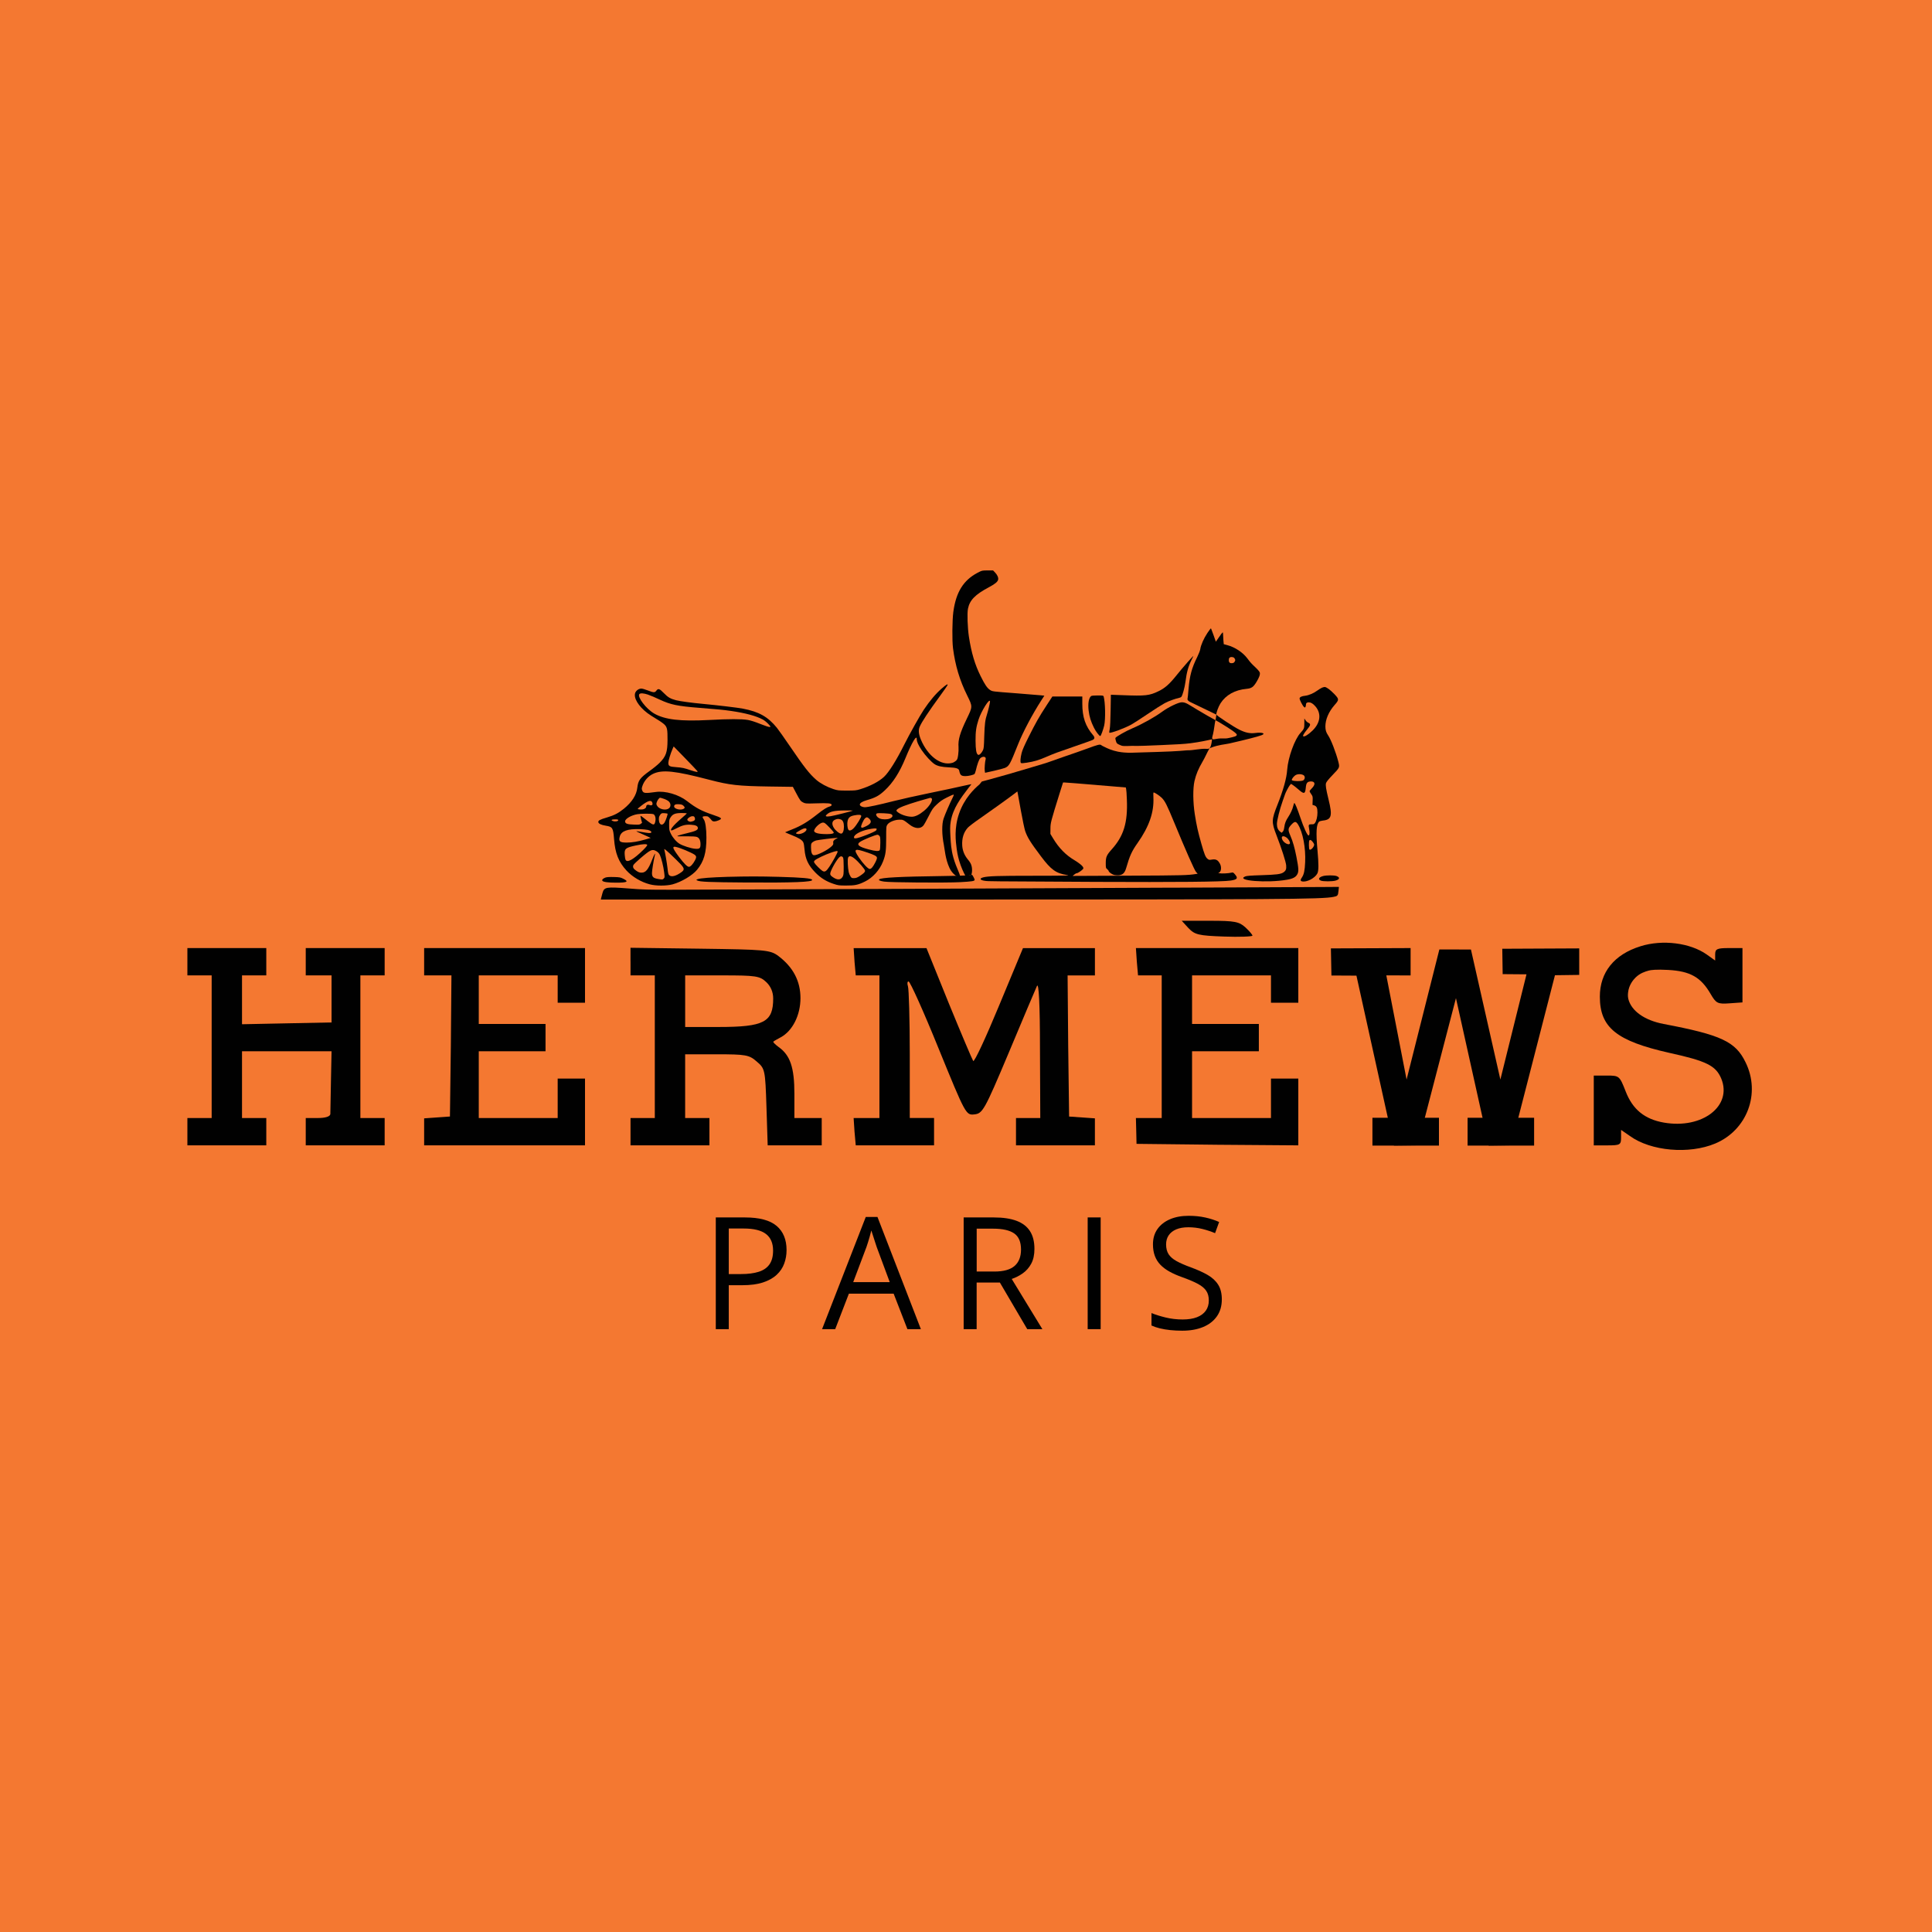 <svg viewBox="0 0 900 900" xmlns="http://www.w3.org/2000/svg" data-name="Layer 2" id="Layer_2">
  <defs>
    <style>
      .cls-1, .cls-2 {
        fill: #010101;
      }

      .cls-3 {
        fill: #f47831;
      }

      .cls-2 {
        fill-rule: evenodd;
      }
    </style>
  </defs>
  <g data-name="Layer 1" id="Layer_1-2">
    <rect height="900" width="900" class="cls-3"></rect>
    <g>
      <g>
        <path d="M347.04,567.13c6.72,0,11.62,1.31,14.72,3.93,3.1,2.62,4.65,6.38,4.65,11.27,0,2.21-.36,4.3-1.09,6.28-.72,1.98-1.89,3.73-3.51,5.23-1.61,1.51-3.73,2.69-6.35,3.56-2.62.87-5.83,1.3-9.63,1.3h-6.34v20.47h-6.05v-52.05h13.6ZM346.47,572.29h-6.98v21.22h5.66c3.32,0,6.09-.36,8.31-1.07,2.22-.71,3.89-1.87,5-3.47,1.12-1.6,1.67-3.73,1.67-6.39,0-3.46-1.1-6.05-3.31-7.74-2.21-1.7-5.66-2.55-10.36-2.55Z" class="cls-1"></path>
        <path d="M422.71,619.17l-6.41-16.52h-20.86l-6.37,16.52h-6.12l20.36-52.26h5.45l20.22,52.26h-6.27ZM414.48,597.28l-6.09-16.41c-.14-.43-.37-1.13-.69-2.1-.32-.97-.65-1.98-.98-3.03-.33-1.04-.6-1.89-.82-2.53-.24.97-.49,1.94-.77,2.9-.27.96-.54,1.85-.8,2.67-.26.82-.49,1.51-.68,2.08l-6.19,16.41h17.02Z" class="cls-1"></path>
        <path d="M462.98,567.13c4.27,0,7.8.53,10.59,1.58,2.79,1.06,4.87,2.66,6.25,4.82s2.06,4.91,2.06,8.26c0,2.75-.5,5.05-1.5,6.89-1,1.84-2.3,3.33-3.92,4.47-1.61,1.14-3.33,2.02-5.16,2.63l14.28,23.39h-7.05l-12.75-21.72h-10.82v21.72h-6.05v-52.05h14.06ZM462.63,572.36h-7.65v19.97h8.26c4.25,0,7.38-.87,9.38-2.6s3.01-4.28,3.01-7.65c0-3.54-1.06-6.04-3.19-7.51-2.12-1.47-5.39-2.21-9.81-2.21Z" class="cls-1"></path>
        <path d="M506.68,619.17v-52.05h6.05v52.05h-6.05Z" class="cls-1"></path>
        <path d="M569.17,605.32c0,3.09-.77,5.71-2.3,7.89-1.53,2.17-3.67,3.83-6.43,4.97-2.75,1.14-5.99,1.71-9.72,1.71-1.97,0-3.83-.1-5.59-.28-1.76-.19-3.37-.46-4.84-.82s-2.76-.8-3.88-1.32v-5.8c1.78.74,3.95,1.42,6.51,2.05,2.56.63,5.24.94,8.05.94,2.61,0,4.82-.35,6.62-1.05,1.8-.7,3.17-1.71,4.11-3.03.94-1.32,1.41-2.9,1.41-4.75s-.39-3.27-1.17-4.47c-.78-1.2-2.08-2.29-3.9-3.28-1.82-.98-4.29-2.03-7.42-3.15-2.21-.78-4.15-1.64-5.84-2.58-1.69-.94-3.1-2-4.24-3.19-1.14-1.19-2-2.56-2.58-4.13-.58-1.57-.87-3.36-.87-5.38,0-2.78.71-5.16,2.12-7.14,1.41-1.98,3.37-3.5,5.87-4.56,2.5-1.06,5.38-1.58,8.63-1.58,2.78,0,5.35.26,7.71.78,2.36.52,4.53,1.22,6.5,2.1l-1.89,5.2c-1.88-.78-3.86-1.44-5.96-1.96-2.1-.52-4.27-.78-6.5-.78s-4.11.33-5.64.98-2.7,1.57-3.51,2.76c-.81,1.19-1.21,2.6-1.21,4.24,0,1.83.39,3.35,1.16,4.56.77,1.21,2.01,2.28,3.7,3.22,1.7.94,3.95,1.92,6.75,2.94,3.06,1.12,5.66,2.3,7.8,3.54,2.14,1.25,3.76,2.76,4.88,4.56,1.12,1.79,1.67,4.06,1.67,6.82Z" class="cls-1"></path>
      </g>
      <g>
        <path d="M455.42,266.8c-6.63,3.49-10.07,9.02-11.32,18.23-.52,3.91-.61,13.29-.15,16.95,1.03,8.01,3.12,14.99,6.63,22.04,2.55,5.18,2.55,5.09-.25,10.88-3.14,6.51-4.08,9.78-3.81,13.12.07.88,0,2.55-.17,3.68-.27,1.82-.39,2.14-1.08,2.75-.42.37-1.18.81-1.69.93-5.23,1.45-11.37-3.12-14.62-10.91-1.03-2.48-1.2-4.32-.54-5.9.88-2.16,4.2-7.17,9.56-14.49,1.77-2.43,3.29-4.62,3.39-4.86.32-.84-.49-.39-2.68,1.52-2.75,2.38-5.63,5.8-8.33,9.85-1.92,2.9-6.66,11.35-9.14,16.31-3.66,7.32-7.15,12.87-9.41,14.99-2.46,2.26-6.36,4.3-11.03,5.75-1.94.59-2.48.64-6.29.64s-4.3-.05-6.26-.69c-2.95-.98-5.99-2.6-7.91-4.25-3.22-2.78-5.67-5.92-12.48-15.92-2.48-3.66-5.16-7.42-5.94-8.4-4.15-5.11-8.33-7.47-15.77-8.89-2.46-.49-11.91-1.6-18.69-2.24-5.11-.47-10.56-1.2-12.48-1.69-2.65-.69-3.76-1.33-5.75-3.37-1.99-2.06-2.6-2.26-3.46-1.08-.71.96-1.25.93-3.98-.12-1.2-.47-2.55-.86-3-.86-1.15,0-2.36.84-2.82,1.89-.96,2.33,1.4,6.31,5.65,9.53.76.59,2.7,1.84,4.3,2.8,1.6.93,3.29,2.14,3.78,2.68,1.13,1.25,1.3,2.24,1.28,7.05-.02,5.7-.71,7.66-3.76,10.71-.88.88-2.97,2.58-4.64,3.76-4.45,3.22-5.28,4.37-5.67,7.74-.37,3.44-2.53,6.78-6.29,9.83-2.6,2.09-4.5,3.05-7.79,4.03-3.32.96-4.2,1.45-4.08,2.21.1.71,1.35,1.3,3.51,1.65,3.1.49,3.41.98,3.81,6.17.52,6.68,2.09,10.69,5.85,14.76,2.7,2.9,6.73,5.31,10.74,6.36,2.87.79,7.81.79,10.69.02,4.1-1.11,9.24-4.15,11.4-6.8,3.19-3.88,4.35-7.91,4.35-14.99,0-4.23-.49-7.49-1.25-8.5-.84-1.15-.66-1.45.76-1.45,1.28,0,1.4.07,3.02,1.99.52.61,1.6.59,3.12-.05,1.92-.84,1.62-1.15-2.6-2.58-5.26-1.77-7.91-3.17-12.04-6.39-3.93-3.07-10.19-4.89-14.62-4.25-4.96.71-5.75.61-6.26-.64-.29-.69-.32-.98-.02-1.94.76-2.53,2.78-4.84,5.13-5.92,4.32-1.99,10.24-1.35,26.19,2.83,9.51,2.48,13.41,2.9,27.96,3.12l10.88.15,1.5,2.85c1.92,3.61,2.09,3.83,3.37,4.47,1.01.49,1.28.52,6.02.37,5.58-.2,7.17-.02,7.17.71,0,.32-.25.54-.74.69-1.55.47-2.85,1.25-6.09,3.81-4.27,3.39-7.57,5.36-11.6,6.93-1.74.71-3.22,1.3-3.24,1.33-.05.02,1.25.59,2.85,1.23,3.51,1.38,5.01,2.31,5.58,3.39.27.49.49,1.77.61,3.34.37,4.52,1.74,7.44,5.13,10.88,2.48,2.51,4.99,4.05,8.35,5.18,2.19.74,2.55.79,5.9.79,4.13.02,5.6-.29,8.79-1.87,3.66-1.79,6.85-5.36,8.4-9.34,1.23-3.14,1.47-5.04,1.47-10.96,0-5.18.02-5.4.57-6.22.81-1.2,3.44-2.28,5.6-2.28,1.74-.02,1.82.02,4.77,2.33,2.41,1.89,4.99,2.06,6.36.44.37-.42,1.47-2.41,2.48-4.4,1.72-3.39,1.99-3.78,3.83-5.5,1.55-1.45,2.55-2.16,4.69-3.22,1.47-.74,2.85-1.35,3.05-1.35.25,0,.12.47-.52,1.72-1.23,2.46-3.39,7.42-4.08,9.46-.88,2.55-.84,7.49.12,12.28.39,1.94.68,6.52,2.58,10.64.25.54,1.47,3.11,3.96,4.24.52.24.73.24.86.15.77-.53-1.54-4.01-2.97-9.14-1.05-3.75-1.21-6.89-1.35-9.44-.18-3.37-.27-5.07.12-7.36,1.05-6.18,4.63-10.88,8.37-15.77.54-.71.99-1.27,1.28-1.62-.05-.02-1.97.37-4.25.88-2.28.54-9.06,1.99-15.08,3.22-6.02,1.23-13.68,2.95-17.07,3.81-6.63,1.7-11.94,2.83-13.29,2.83-1.13,0-2.31-.61-2.31-1.23,0-.69,1.11-1.42,3.05-1.99,4.25-1.23,5.87-2.09,8.62-4.67,3.81-3.56,6.85-8.33,9.58-14.96,3.07-7.47,5.28-11.18,5.28-8.87,0,1.2.69,2.73,2.31,5.16s4.5,5.55,6.04,6.53c1.4.88,3.27,1.3,6.56,1.45,3.51.15,4.64.52,4.86,1.55.44,2.11.91,2.53,2.95,2.53,1.33,0,3.64-.54,4.15-.96.17-.15.44-.91.64-1.67.59-2.68,1.47-5.13,2.04-5.67,1.23-1.15,2.9-.81,2.53.49-.32,1.08-.56,4.27-.42,5.26l.15,1.01,4.18-.93c2.31-.52,4.57-1.13,5.09-1.35,1.97-.88,2.33-1.52,6.12-11.03,2.28-5.7,6.61-13.86,10.78-20.37l1.45-2.24-1.52-.17c-.84-.1-5.94-.52-11.35-.93-11.64-.88-11.3-.84-12.48-1.6-1.3-.88-2.38-2.46-4.32-6.39-2.68-5.36-4.32-10.88-5.48-18.42-.61-4.13-.86-10.86-.44-12.95.79-4.03,3.34-6.66,9.88-10.12,2.83-1.5,4-2.51,4.2-3.54.17-.91-.42-2.21-1.5-3.32l-.88-.91h-2.6c-2.55.02-2.6.02-4.54,1.06ZM301.96,323.62c1.03.34,3.46,1.38,5.43,2.31,4.99,2.33,8.16,3,18.33,3.81,9.34.74,10.88.88,14.99,1.47,6.53.96,11.62,2.31,14.64,3.98.66.34,1.79,1.25,2.51,2.01,1.25,1.35,1.28,1.38.64,1.45-.37.05-2.21-.57-4.3-1.4-2.36-.96-4.42-1.62-5.85-1.87-2.85-.49-8.7-.49-18.03.02-13.36.71-20.66-.15-25.6-3.02-3.78-2.21-7.96-7.74-6.88-9.04.47-.54,2.01-.44,4.13.27ZM461.19,326.84c0,.57-.88,4.3-1.35,5.72-.91,2.78-1.15,4.64-1.33,10.32-.15,5.21-.22,5.87-.69,6.76-.76,1.45-1.72,2.26-2.24,1.94-.79-.52-1.08-2.24-1.13-6.49-.02-4.25.27-6.39,1.38-9.83,1.33-4.15,5.36-10.49,5.36-8.43ZM324.8,359.14c.29.39.27.44-.22.44-.29,0-1.47-.32-2.65-.71-3.19-1.11-4.05-1.28-6.95-1.5-3.14-.22-3.64-.49-3.64-2.04,0-.96.96-4.13,1.94-6.41l.54-1.2,5.33,5.48c2.92,3.02,5.48,5.67,5.65,5.94ZM309.33,372.14c.86.29,1.87.84,2.28,1.25.98,1.01.96,2.46-.07,3.22-1.42,1.06-4.52.37-5.43-1.23-.39-.69-.42-.93-.17-1.65.32-1.01,1.15-2.11,1.57-2.11.17,0,.98.22,1.82.52ZM433.78,371.77c1.2.47-.59,3.71-3.27,5.9-2.24,1.87-4.2,2.8-5.77,2.8-2.43,0-5.75-1.2-7-2.55q-1.06-1.13,6.24-3.49c1.89-.61,4.77-1.5,6.39-1.94,1.62-.47,2.97-.84,3-.84.02-.02.2.05.42.12ZM303.72,373.56c.64,1.23.07,1.92-1.18,1.45-.86-.32-1.52.02-1.52.81,0,.54-.86,1.15-1.72,1.23-1.13.1-2.21-.02-2.21-.25,0-.12.81-.84,1.79-1.57,2.68-2.09,4.32-2.63,4.84-1.67ZM318.34,375.31c.76.71.79,1.13.07,1.5-1.45.76-4.37.02-4.37-1.13,0-.84.64-1.13,2.26-1.03,1.08.05,1.57.22,2.04.66ZM397.3,377.62c-.2.2-8.75,2.36-10.37,2.6-2.09.32-2.7.07-1.87-.71,1.57-1.5,3.54-1.94,8.55-1.97,2.09-.02,3.73.02,3.68.07ZM310.97,379.02c.2.22-.86,3.34-1.42,4.18-.76,1.15-1.72,1.25-2.24.25-.47-.86-.52-2.53-.12-3.29.66-1.25,1.01-1.45,2.36-1.35.71.07,1.35.17,1.42.22ZM319.91,378.92c0,.12-1.23,1.25-2.73,2.53-3.64,3.12-5.43,5.4-4.27,5.4.2,0,1.28-.49,2.41-1.08,2.55-1.33,4.13-1.72,6.58-1.57,2.21.12,3.19.61,3.19,1.55s-1.08,1.45-5.23,2.43c-3.71.88-4.99,1.35-3.98,1.4h4.18c2.33,0,4,.1,4.54.29,1.13.39,1.72,1.57,1.72,3.39,0,1.97-.44,2.31-2.63,2.11-1.87-.17-5.48-1.33-7.07-2.26-1.47-.86-3.27-2.92-4.15-4.79-.69-1.45-.76-1.82-.76-4.08s.05-2.53.69-3.51c1.01-1.52,2.19-1.99,5.16-1.99,1.3,0,2.38.07,2.36.17ZM415.08,379.24c1.11.54.84,1.47-.64,2.09-1.15.49-3.34.47-4.57-.02-1.45-.59-2.28-2.11-1.3-2.41.81-.25,5.82.02,6.51.34ZM304.31,379.24c.84.32,1.28,1.77.98,3.32-.32,1.67-.76,1.87-2.14.96-.61-.39-1.89-1.35-2.87-2.16-.96-.79-1.79-1.38-1.89-1.3-.07.1.05.84.29,1.7l.42,1.52-.57.47c-.52.42-.91.47-3.29.37-3.05-.07-4.05-.47-4.05-1.52,0-1.15,2.9-2.85,5.72-3.32,1.77-.29,6.63-.32,7.39-.02ZM401.2,380.1c.07.64-2.16,4.27-3.49,5.67-1.13,1.18-2.16,1.42-2.55.64-.42-.74-.59-2.85-.32-3.96.34-1.55,1.13-2.24,3-2.6,2.21-.44,3.27-.37,3.37.25ZM323.62,380.86c.42,1.08-.07,1.62-1.74,1.92-.74.12-1.7-.42-1.7-.96,0-.61,1.45-1.6,2.36-1.6.69,0,.88.12,1.08.64ZM404.96,381.43c1.33,1.35.74,2.46-1.99,3.68-1.35.61-1.62.64-1.82.12-.2-.49,1.06-3.27,1.79-4,.69-.69,1.15-.64,2.01.2ZM391.62,381.72c1.01.34,1.52,1.5,1.52,3.39s-.52,3.22-1.3,3.22c-.86,0-2.53-1.33-3.37-2.63-1.13-1.79-.93-3.24.57-3.88.96-.42,1.6-.44,2.58-.1ZM288,382.04c0,.59-1.47.81-2.58.39-1.01-.39-.47-.74,1.13-.74,1.08,0,1.45.1,1.45.34ZM386.34,385.41c1.2,1.2,2.14,2.33,2.06,2.51-.12.42-1.06.61-3.12.64-4.18.02-6.34-.61-5.99-1.79.47-1.5,2.85-3.59,4.13-3.59.64,0,1.13.37,2.92,2.24ZM375.7,386.36c0,1.15-2.75,2.51-4.3,2.11-1.03-.27-.86-.47,1.72-1.92,1.5-.84,2.58-.91,2.58-.2ZM408.38,386.17c0,.17-.1.44-.2.61-.47.74-8.23,3.76-9.65,3.76-.57,0-.71-.12-.71-.49,0-1.25,2.97-2.92,6.56-3.68,2.6-.54,4-.61,4-.2ZM301.83,386.61c1.2.32,1.79.79,1.52,1.23-.22.37-1.42.29-4.27-.25-1.42-.27-2.6-.44-2.65-.39s.27.22.71.42c.44.17,1.97.86,3.39,1.52l2.58,1.2-2.46.71c-3.37.98-6.17,1.45-8.7,1.45-3.24,0-3.86-.54-3.22-2.87.71-2.53,3.56-3.56,9.34-3.39,1.42.05,3.12.22,3.76.37ZM409.6,389.31c.44.44.49.81.49,3.34,0,1.55-.12,3.05-.25,3.32-.37.69-1.79.61-5.13-.27-4.77-1.25-5.92-2.28-4-3.56,1.5-.98,7.05-3.27,8.11-3.29.15-.02.52.2.79.47ZM389.41,390.81c-1.08.57-1.42,1.11-1.25,1.97.07.47-.07.81-.71,1.42-1.77,1.74-6.56,4.2-8.18,4.2-.96,0-1.47-1.2-1.47-3.51,0-1.82.05-1.97.69-2.53.37-.32,1.11-.69,1.65-.84,1.01-.27,8.06-1.15,9.46-1.18l.74-.02-.91.49ZM301.51,393.68c0,.22-.86,1.28-1.89,2.28-4.5,4.42-7.42,6.07-8.18,4.62-.17-.27-.34-1.33-.42-2.33-.22-2.9.34-3.37,5.21-4.4,3.44-.74,5.28-.79,5.28-.17ZM317.16,395.23c1.18.42,3.19,1.25,4.45,1.87,2.92,1.38,3.14,1.77,2.14,3.68-.88,1.7-2.11,3.02-2.8,3.02-.79,0-2.28-1.5-4.57-4.52-3.78-5.06-3.66-5.63.79-4.05ZM316.84,402.33c2.04,2.16,2.14,2.83.59,3.96-2.46,1.79-4.54,2.36-5.6,1.5-.49-.39-.61-.86-.88-3.39-.32-2.63-1.08-7.1-1.5-8.7-.12-.47.61.1,2.8,2.14,1.62,1.52,3.68,3.54,4.59,4.5ZM403.95,397.1c3.29,1.13,4.35,1.65,4.54,2.31.12.37-.1,1.08-.74,2.33-1.11,2.16-1.87,3.05-2.63,3.05s-3.14-2.55-5.06-5.4c-2.65-3.98-2.06-4.32,3.88-2.28ZM305.84,396.56c.69.42,1.2.96,1.55,1.7.69,1.42,1.65,5.28,2.01,8.16.27,2.14.25,2.36-.15,2.8-.52.57-.66.59-2.78.22-2.19-.39-2.75-.96-2.75-2.78,0-1.13.69-5.43,1.38-8.5.25-1.15-.32-.15-1.25,2.21-1.89,4.74-3.02,6.14-4.99,6.14-.91,0-1.42-.17-2.43-.86-1.4-.93-1.79-1.72-1.35-2.7.15-.32,1.57-1.7,3.17-3.07,4.89-4.18,5.58-4.5,7.59-3.32ZM390.2,396.73c0,.52-2.33,4.77-3.83,7-1.47,2.21-2.16,2.63-3.22,1.99-.86-.52-3.37-3.02-3.76-3.76-.29-.54-.27-.66.15-1.13.61-.69,4.81-2.7,7.59-3.64,2.43-.84,3.07-.91,3.07-.47ZM392.7,399.43c.22.39.32,1.72.32,4.37,0,3.39-.05,3.91-.52,4.67-.91,1.57-2.58,1.57-4.72,0-.81-.59-1.03-.88-1.03-1.47,0-1.23,2.73-6.17,4.2-7.64.61-.61,1.35-.59,1.74.07ZM397.98,399.87c1.87,1.47,4.99,5.09,4.99,5.75s-.57,1.2-2.53,2.51c-1.13.71-1.7.93-2.58.93-1.01.02-1.18-.05-1.67-.79-.29-.44-.69-1.38-.84-2.09-.42-1.92-.59-5.82-.27-6.63.39-1.01,1.4-.88,2.9.32Z" class="cls-2"></path>
        <path d="M562.45,294.88c-1.65,2.46-3.07,5.67-3.32,7.54-.1.64-.74,2.28-1.42,3.66-2.53,5.04-3.54,8.75-4.05,14.94-.17,2.24-.39,4.27-.47,4.54-.02.07-.02.13-.02.19.08.73,1.14,1.21,1.51,1.38,1.22.55,5.74,2.76,11.96,5.77-.13.87-.26,1.74-.39,2.6-1.99-1.08-4.97-2.75-8.57-4.91-4.16-2.49-5.23-3.44-7.15-3.44-1.55,0-6.29,2.28-9.21,4.42-3.24,2.41-9.41,5.85-13.66,7.64-3.14,1.33-7.66,3.88-8.08,4.57-.05.1.05.74.25,1.38.32,1.11.44,1.25,1.72,1.82,1.35.61,1.4.64,5.82.47,1.41-.05.16.26,13.9-.37,6.92-.31,10.39-.47,13.38-.86,4.24-.55,7.68-1.29,9.96-1.84-.34,3.65-1.17,4.2-1.17,4.2-.49.32-1.04.28-1.27.26-3.09-.21-6.17.76-9.26.69-.02,0-4.45.49-13.35.74-5.21.15-10.91.32-12.65.39-.52.02-1.74.03-3.35-.12-.65-.06-1.57-.15-2.72-.37-2.8-.55-4.98-1.54-6.19-2.16-1.32-.68-1.23-.54-1.67-.91-.57-.47-1.57-.22-6.46,1.6-2.01.74-6.88,2.46-10.81,3.78-3.91,1.35-7.35,2.55-7.62,2.68-.27.12-1.11.39-1.84.59-.74.22-3.88,1.15-7,2.09-5.99,1.82-14.05,4.13-18.92,5.43l-2.95.79-1.08,1.33c-2.52,2.1-7.07,6.51-9.51,13.55-2.39,6.89-1.6,12.93-1.1,16.71.35,2.66.99,4.82,1.1,5.21.91,3.12,2.08,5.59,3.04,7.33.89-.2,1.79-.4,2.68-.61.4-1.43.34-2.59.25-3.28-.04-.27-.1-.77-.31-1.38-.29-.83-.79-1.6-1.63-2.6-1.57-1.92-2.43-4.05-2.58-6.41-.22-3.41.69-6.26,2.63-8.38.59-.61,3.1-2.55,5.63-4.27,4.59-3.19,13.44-9.53,16.04-11.52l1.38-1.06.15.69c.07.37.74,4.08,1.5,8.28.76,4.18,1.65,8.45,1.99,9.46,1.08,3.07,2.38,5.18,7.39,11.84,4.69,6.24,6.95,7.86,12.09,8.67,1.87.27.05.32-15.57.34-16.83,0-21.22.15-23.49.76-1.92.52-1.42,1.33.96,1.62,1.87.22-.44.2,51.39.47,38.03.17,58.91-.02,62.94-.61,3.12-.47,3.56-1.08,2.04-2.87-.79-.93-.93-1.01-1.67-.81-1.33.34-4.67.49-5.58.27-.47-.12-.69-.22-.47-.25,1.25-.07,1.65-2.58.64-4.3-.98-1.74-1.89-2.14-3.98-1.77-.81.15-1.11.1-1.67-.34-1.01-.81-1.45-1.87-2.95-7.12-1.62-5.75-2.19-8.28-3.05-13.71-.86-5.48-.93-11.99-.15-15.43.74-3.17,1.79-5.7,3.76-9.06,1.12-1.92,1.58-3.11,2.38-4.62.34-.65.64-1.19.86-1.6.15-.06.38-.16.66-.27,3.63-1.42,6.6-1.53,8.62-1.99,7.96-1.82,13.09-3.14,14.94-3.83,2.14-.79.39-1.47-2.78-1.06-2.6.34-4.72-.1-7.69-1.6-2.55-1.28-10.32-6.39-10.54-6.93-.22-.59.93-3.73,1.94-5.31,2.51-3.88,6.71-6.22,12.11-6.71,2.33-.22,3.19-.84,4.64-3.24,1.33-2.21,1.74-3.44,1.52-4.35-.07-.34-.88-1.33-1.79-2.19-2.09-1.97-2.51-2.41-3.96-4.35-2.14-2.85-5.75-5.26-9.41-6.24l-1.62-.44-.17-1.87c-.07-1.01-.15-2.28-.15-2.8s-.1-.91-.22-.81c-.15.07-.91,1.08-1.69,2.24l-1.45,2.09-1.06-3.02c-.59-1.67-1.13-3.1-1.2-3.19-.07-.1-.84.88-1.69,2.16ZM575.18,306.82c.32.61.32.76,0,1.35-.29.52-.59.71-1.25.76-1.03.1-1.52-.37-1.52-1.42s.49-1.52,1.52-1.42c.66.05.96.25,1.25.74ZM567.91,336.42c5.63,3.39,8.25,5.23,8.25,5.85,0,.71-1.36.98-3.49,1.47-2.78.64-3.04-.1-6.22.5-.79.15-1.29.3-1.61,0-.5-.47.18-1.38.59-4.07.18-1.17.36-2.34.54-3.51.1-.64.22-1.15.29-1.15s.81.42,1.65.91ZM510.67,365.68l13.76,1.15.17.69c.1.37.27,2.63.34,5.04.44,10.61-1.47,16.88-6.98,23.02-2.46,2.75-2.85,3.61-2.85,6.46,0,2.21.02,2.33.69,2.87.37.32.66.69.66.81,0,.57,1.74,1.74,2.83,1.92,3.1.44,4.5-.39,5.31-3.22,1.67-5.8,2.63-7.91,5.38-11.79,5.36-7.62,7.66-14.32,7.32-21.18-.1-1.65-.05-2.28.15-2.28.47,0,2.65,1.45,3.66,2.41,1.55,1.5,2.46,3.27,5.85,11.5,5.31,12.87,9.43,22.23,10.22,23.12l.74.81-.76.12c-3.68.61-6.34.69-31.08.79l-26.41.12.76-.64c.42-.34.93-.64,1.18-.64.47,0,2.24-1.18,2.92-1.94q.49-.54-.59-1.62c-.61-.61-2.09-1.7-3.29-2.41-4.1-2.41-7.35-5.7-10.1-10.27l-1.23-2.04.02-2.46c0-2.7.2-3.39,4.3-16.56l1.57-4.96.86.02c.47,0,7.05.52,14.59,1.15Z" class="cls-2"></path>
        <path d="M553.09,308.64c-1.52,1.7-3.78,4.37-5.04,5.97-3.32,4.13-5.36,5.94-8.38,7.39-4.25,2.06-6.09,2.26-16.73,1.84l-5.45-.2-.12,7.22c-.07,4.57-.22,7.79-.42,8.75-.2.86-.27,1.62-.17,1.7.42.42,7.22-2.09,10.24-3.78.88-.47,4.25-2.65,7.49-4.84,3.24-2.19,6.83-4.47,7.98-5.09,1.74-.96,4.77-2.06,7.05-2.58.29-.07.66-.25.79-.42.54-.66,1.55-4.32,1.89-6.88.59-4.64,1.33-7.3,2.95-10.54.47-.91.81-1.65.76-1.65s-1.33,1.4-2.85,3.1Z" class="cls-2"></path>
        <path d="M615.74,320.4c-.44.2-1.35.76-1.99,1.23-1.74,1.28-4.1,2.31-5.77,2.48-1.67.17-2.58.64-2.58,1.3,0,.61,1.38,3.29,1.99,3.86.42.39.54.39.71.1.15-.2.25-.64.25-1.01,0-.81.42-1.2,1.28-1.2,1.01,0,1.92.54,3,1.74,3.02,3.34,2.55,7.74-1.18,11.4-1.77,1.72-3.64,2.95-4.2,2.73-.34-.12-.34-.22.02-.93.22-.44.88-1.38,1.45-2.04,1.84-2.19,1.99-2.8.81-3.34-.44-.2-1.06-.71-1.35-1.18l-.57-.84v2.14c0,2.43-.1,2.73-1.77,4.54-2.75,3.02-5.8,11.45-6.22,17.22-.27,3.96-1.84,9.53-4.52,16.26-2.78,7-2.83,8.13-.52,14.08,2.48,6.41,4.42,12.5,4.57,14.17.15,1.79-.15,2.51-1.3,3.29-1.23.84-3.29,1.08-10.32,1.3-5.09.17-6.8.29-7.49.59-4.67,1.97,10.32,3.14,19.48,1.52,2.78-.47,4.13-1.2,4.84-2.58.69-1.35.61-2.7-.44-8.11-.86-4.35-1.65-7.1-2.8-9.78-1.25-2.92-1.18-3.46.66-5.4,1.35-1.38,1.94-1.38,2.87.1,2.26,3.59,3.66,10.93,3.34,17.66-.17,3.83-.57,5.63-1.47,6.98-.81,1.15-.81,1.7-.02,1.89,2.14.54,6.04-1.47,7.17-3.68.64-1.2.66-4.32.07-10.71-.79-8.48-.54-12.36.81-13.46.22-.17.98-.39,1.7-.47,4.05-.42,4.52-2.16,2.65-9.78-1.23-5.06-1.47-6.61-1.18-7.69.15-.54,1.23-1.87,3.17-3.88,3.27-3.41,3.22-3.37,2.55-6.09-1.11-4.3-3.41-10.29-4.77-12.28-.93-1.4-1.25-2.41-1.25-4.18,0-3.22,1.57-6.85,4.3-9.95,2.14-2.43,2.14-2.7-.17-5.11-1.94-2.01-3.68-3.27-4.47-3.27-.29.02-.88.17-1.35.37ZM607.38,361.21c.66.61.54,1.77-.27,2.31-.79.52-5.11.42-5.31-.12-.2-.47.98-1.97,1.94-2.43,1.01-.52,2.92-.39,3.64.25ZM611.81,364.25c.86.47.61,1.62-.64,2.9-.61.61-1.11,1.25-1.11,1.45,0,.17.34.79.76,1.35.71,1.01.74,1.15.66,3.02l-.07,1.97.86.27c1.08.37,1.45,1.2,1.45,3.29.02,1.87-.49,4.03-1.18,4.91-.39.52-.64.61-1.57.57-1.38-.02-1.52.22-1.13,2.11.34,1.77.22,3.1-.27,3.1-.57,0-2.26-3.68-3.83-8.35-1.42-4.23-2.46-6.76-2.8-6.76-.1,0-.29.59-.47,1.28-.34,1.57-1.25,3.56-2.36,5.23-1.13,1.72-1.62,2.95-1.84,4.77-.15,1.06-.37,1.74-.71,2.06l-.52.52-.66-.49c-1.01-.74-1.55-1.97-1.55-3.59s1.3-6.85,2.7-10.76c.57-1.55,1.03-2.95,1.08-3.07.2-.74,1.67-3.54,2.19-4.18l.61-.71.98.64c.54.37,1.67,1.28,2.51,2.01,2.41,2.14,3.05,2.09,3.32-.29.22-2.09.34-2.48.86-3s1.94-.66,2.73-.25ZM599.28,390.15c.93.64,1.82,2.16,1.6,2.75-.39,1.06-2.92-.25-3.59-1.87-.61-1.5.42-1.97,1.99-.88ZM611.36,392.01c.34.39.71.96.79,1.23.32.96-1.55,3.1-2.16,2.48-.29-.29-.34-3.71-.07-4.15.29-.49.81-.34,1.45.44Z" class="cls-2"></path>
        <path d="M508.28,324.26c-1.08.84-1.55,3.49-1.15,6.78.32,2.78,1.06,5.13,2.48,7.98.88,1.79,2.48,3.86,2.95,3.86.27,0,1.35-2.92,1.82-4.91.66-2.95.52-10.86-.27-13.58-.12-.37-.47-.42-2.78-.42-1.72,0-2.78.1-3.05.29Z" class="cls-2"></path>
        <path d="M487.55,328.56c-3.51,5.36-5.06,8.11-8.4,14.79-1.89,3.76-2.92,6.09-3.24,7.44-.57,2.26-.71,4.23-.32,4.62.2.2.96.15,2.7-.12,3.44-.54,5.45-1.13,8.82-2.58,3.91-1.7,5.6-2.31,13.9-5.16,3.86-1.33,7.39-2.58,7.86-2.8q1.62-.71.42-2.16c-3.68-4.3-5.11-8.48-5.11-14.89v-3.24h-13.95l-2.68,4.1Z" class="cls-2"></path>
        <path d="M451,407.78c-.93.1-6.41.25-12.16.32-19.51.25-28.45.71-29.28,1.55-.39.39.37.74,2.26,1.03,2.65.44,28.89.61,35.37.27,5.7-.32,6.73-.49,6.83-1.06.07-.34-1.06-2.48-1.25-2.36-.02,0-.81.12-1.77.25Z" class="cls-2"></path>
        <path d="M616.4,408.08c-2.04.54-2.55,1.55-1.11,2.14,1.06.44,5.36.44,6.85,0,2.01-.57,2.19-1.5.42-2.14-1.08-.39-4.69-.39-6.17,0Z" class="cls-2"></path>
        <path d="M338.73,408.47c-7.42.22-12.6.61-13.73,1.08-.76.29-.76.32-.22.59,1.2.66,5.4.84,22.92.96,21.86.15,30.98-.22,30.63-1.23-.22-.71-4.57-1.11-15.33-1.4-9.41-.25-14.32-.25-24.27,0Z" class="cls-2"></path>
        <path d="M281.98,408.82c-1.15.44-1.72,1.06-1.33,1.52.44.54,2.63.84,6.36.84,5.23,0,6.07-.47,3.32-1.84-1.33-.66-1.7-.71-4.4-.79-2.19-.05-3.24.02-3.96.27Z" class="cls-2"></path>
        <path d="M546.31,413.51c-63.99.32-212,.91-233.87.96-10.51.02-12.97-.05-19.41-.57-10.78-.84-11.57-.71-12.38,2.14-.27.91-.54,1.94-.61,2.31l-.15.69h151.62c165.87-.02,184.27-.12,189.75-1.25,1.87-.37,2.04-.57,2.26-2.75l.2-1.89-7.25.05c-4,0-35.57.17-70.16.32Z" class="cls-2"></path>
      </g>
      <path d="M553.61,432.32c2.97,3.11,4.67,3.53,16.54,3.96,7.35.28,13.29,0,13.29-.42s-1.41-2.12-3.25-3.82c-2.97-2.69-4.95-3.11-16.54-3.11h-13.15l3.11,3.39Z" class="cls-2"></path>
      <path d="M764.22,440.8c-12.3,3.82-18.95,12.16-18.95,23.47,0,14.42,7.78,20.64,32.24,26.16,17.39,3.82,21.77,5.94,24.32,12.02,5.23,12.73-8.77,23.61-26.72,20.5-8.91-1.56-14.56-6.08-17.82-14.56-2.83-7.21-2.97-7.35-8.77-7.35h-6.08v32.52h6.36c5.94,0,6.36-.28,6.36-3.68v-3.53l4.1,2.83c9.76,7.07,27.57,8.62,39.73,3.53,14.85-6.22,21.35-23.33,14.14-37.89-4.67-9.61-11.31-12.73-38.18-17.82-8.91-1.7-14.99-6.08-16.4-11.59-.36-1.42-.14-2.95-.14-2.95.35-3.67,2.54-6.13,3.44-7.03,2.15-2.13,4.52-2.83,6.19-3.3.96-.27,3.51-.6,9.03-.3,10.32.57,15.27,3.39,19.79,11.17,2.55,4.38,3.25,4.81,8.91,4.38l5.94-.42v-25.31h-6.36c-5.51,0-6.36.42-6.36,2.97v2.83l-3.96-2.83c-7.64-5.37-20.5-7.07-30.82-3.82Z" class="cls-2"></path>
      <path d="M87.29,448.01v6.36h11.31v66.45h-11.31v12.73h36.76v-12.73h-11.31v-31.11h41.71l-.28,13.86c-.14,7.49-.28,14.56-.28,15.41-.14,1.13-2.26,1.84-5.8,1.84h-5.66v12.73h36.76v-12.73h-11.31v-66.45h11.31v-12.73h-36.76v12.73h12.02v21.92l-20.93.42-20.78.42v-22.76h11.31v-12.73h-36.76v6.36Z" class="cls-2"></path>
      <polygon points="197.58 448.01 197.58 454.37 203.94 454.37 210.3 454.37 210.02 487.18 209.6 520.12 203.66 520.54 197.58 520.97 197.58 527.33 197.58 533.55 235.05 533.55 272.52 533.55 272.52 518 272.52 502.45 266.15 502.45 259.79 502.45 259.79 511.64 259.79 520.83 241.41 520.83 223.03 520.83 223.03 505.27 223.03 489.72 238.58 489.72 254.13 489.72 254.13 483.36 254.13 477 238.58 477 223.03 477 223.03 465.68 223.03 454.37 241.41 454.37 259.79 454.37 259.79 460.74 259.79 467.1 266.15 467.1 272.52 467.1 272.52 454.37 272.52 441.65 235.05 441.65 197.58 441.65 197.58 448.01" class="cls-2"></polygon>
      <path d="M293.72,447.87v6.5h11.31v66.45h-11.31v12.73h36.76v-12.73h-11.31v-29.69h14.7c13.57,0,15.13.28,18.66,3.39,3.82,3.25,3.96,3.82,4.52,21.21l.57,17.82h25.17v-12.73h-12.73v-11.31c0-12.3-1.98-17.96-7.35-21.77-1.7-1.27-2.83-2.4-2.4-2.55.28-.28,1.84-1.13,3.39-1.98,5.51-2.97,9.19-10.32,9.19-18.24s-3.39-14.42-10.32-19.65c-3.82-2.83-6.08-2.97-36.48-3.39l-32.38-.42v6.36ZM356.93,457.48c2.12,1.98,3.25,4.67,3.25,7.64,0,11.03-4.24,13.29-25.45,13.29h-15.55v-24.04h17.25c15.69,0,17.53.28,20.5,3.11Z" class="cls-2"></path>
      <path d="M398.07,448.01l.57,6.36h11.03v66.45h-12.02l.42,6.36.57,6.36h36.48v-12.73h-11.31v-29.55c0-16.26-.42-30.54-.85-31.81s-.28-2.26.28-2.26c.71,0,7.07,14.14,14,31.25,12.58,30.82,12.73,31.11,16.68,30.68,3.82-.42,4.67-1.84,15.98-28.7,6.5-15.55,12.44-29.55,13.15-31.11.85-1.84,1.41,8.34,1.41,29.27l.14,32.24h-11.31v12.73h36.76v-12.58l-5.94-.42-6.08-.42-.42-32.94-.28-32.8h12.73v-12.73h-33.51l-11.17,26.86c-6.08,14.7-11.45,26.3-12.02,25.73-.42-.57-5.51-12.58-11.31-26.72l-10.46-25.87h-33.93l.42,6.36Z" class="cls-2"></path>
      <polygon points="529.58 448.01 530.14 454.37 535.66 454.37 541.17 454.37 541.17 487.6 541.17 520.83 535.23 520.83 529.15 520.83 529.3 526.77 529.44 532.85 567.19 533.27 604.8 533.55 604.8 518 604.8 502.45 598.44 502.45 592.07 502.45 592.07 511.64 592.07 520.83 573.69 520.83 555.31 520.83 555.31 505.27 555.31 489.72 570.86 489.72 586.42 489.72 586.42 483.36 586.42 477 570.86 477 555.31 477 555.31 465.68 555.31 454.37 573.69 454.37 592.07 454.37 592.07 460.74 592.07 467.1 598.44 467.1 604.8 467.1 604.8 454.37 604.8 441.65 566.91 441.65 529.15 441.65 529.58 448.01" class="cls-2"></polygon>
      <path d="M649.36,533.65c-5.83-26.39-11.65-52.77-17.48-79.16-3.88-.02-7.77-.04-11.65-.06l-.25-12.63c12.38-.05,24.75-.1,37.13-.15v12.74l-11.31-.02c3.15,16.18,6.29,32.35,9.44,48.53,5.09-20.2,10.18-40.41,15.27-60.61,4.9.01,9.81.02,14.71.03,4.57,20.19,9.14,40.38,13.71,60.58,4.06-16.34,8.11-32.68,12.17-49.02-3.7-.03-7.4-.06-11.1-.09-.06-3.94-.12-7.88-.18-11.82,11.95-.06,23.89-.11,35.84-.17v12.35c-3.77.05-7.53.1-11.3.15-6.79,26.41-13.58,52.81-20.37,79.22-3.49.05-6.99.09-10.48.14-5.09-22.9-10.18-45.79-15.27-68.69-5.95,22.85-11.9,45.7-17.84,68.55-3.68.04-7.35.08-11.03.13Z" class="cls-1"></path>
      <rect height="12.96" width="30.99" y="520.7" x="639.33" class="cls-1"></rect>
      <rect height="12.96" width="30.99" y="520.7" x="683.66" class="cls-1"></rect>
    </g>
  </g>
</svg>